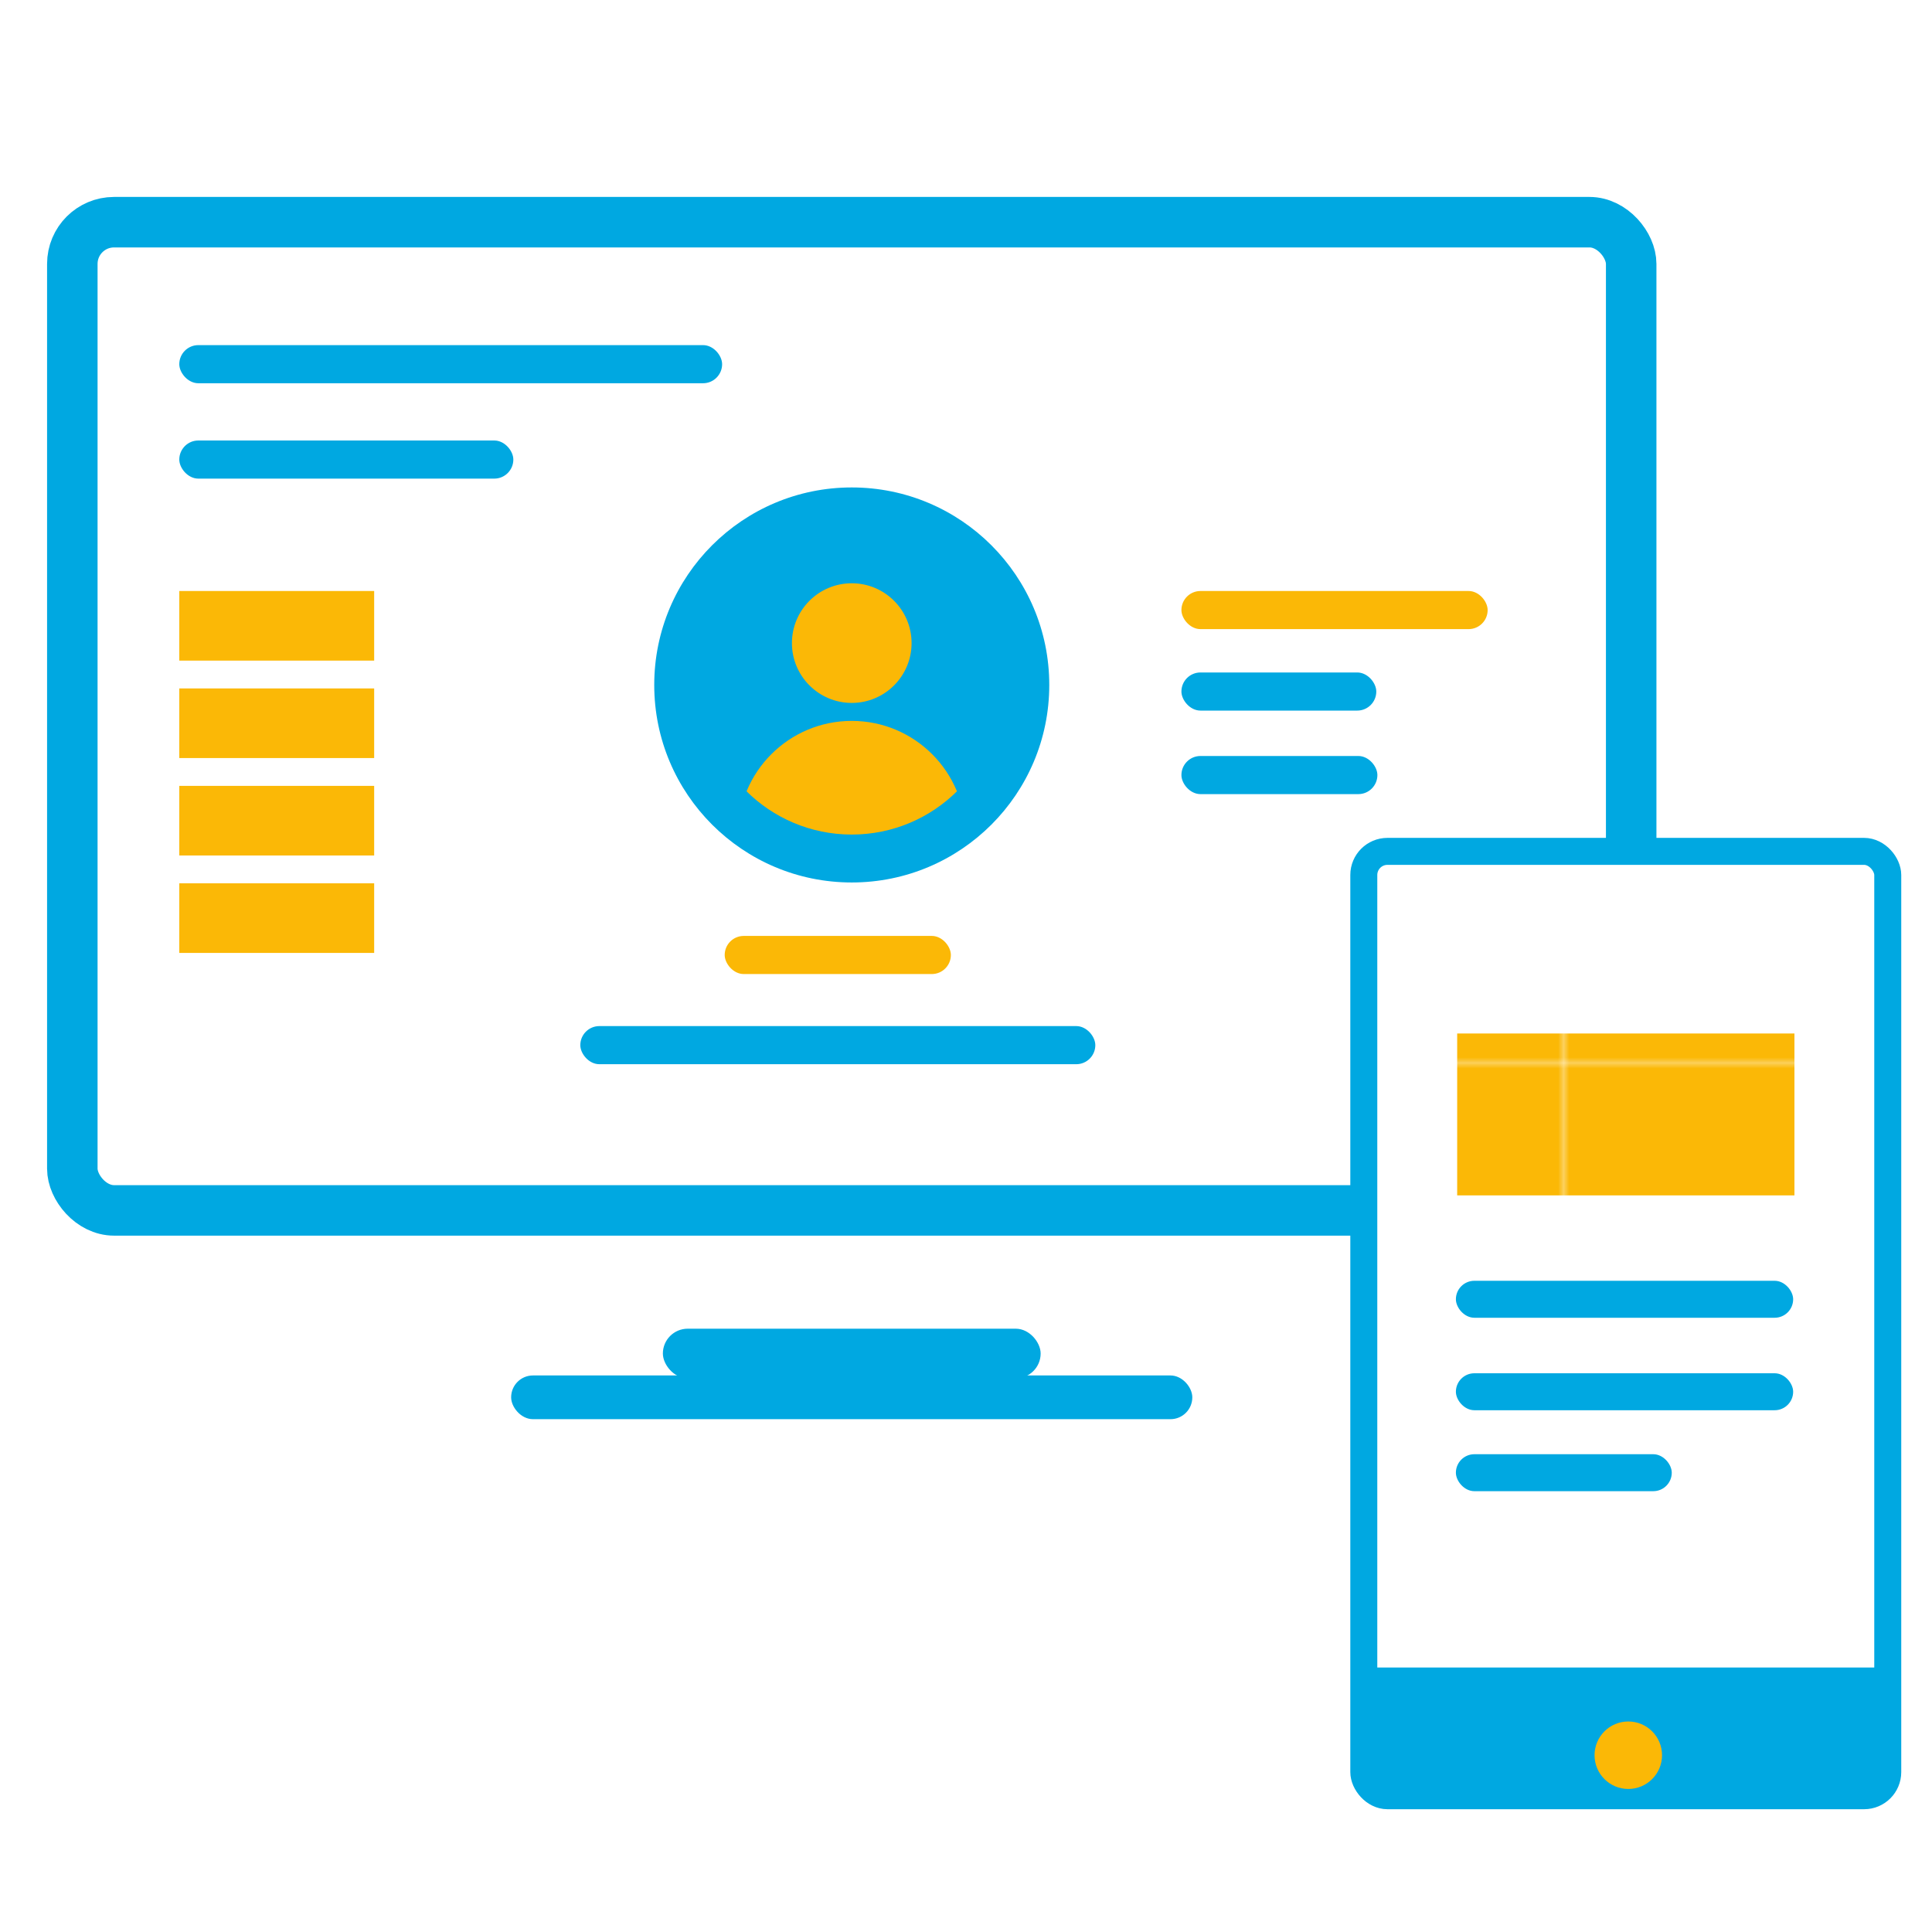 <svg id="Layer_1" data-name="Layer 1" xmlns="http://www.w3.org/2000/svg" xmlns:xlink="http://www.w3.org/1999/xlink" viewBox="0 0 300 300"><defs><style>.cls-1,.cls-3{fill:none;}.cls-2{fill:#fbb806;}.cls-3,.cls-7{stroke:#00a8e1;stroke-miterlimit:10;}.cls-3{stroke-width:7.84px;}.cls-4{fill:#00a8e1;}.cls-5{fill:url(#New_Pattern_Swatch_1);}.cls-6{clip-path:url(#clip-path);}.cls-7{fill:#fff;stroke-width:4.19px;}</style><pattern id="New_Pattern_Swatch_1" data-name="New Pattern Swatch 1" width="87.65" height="87.65" patternTransform="translate(16.2 14.12) scale(0.86)" patternUnits="userSpaceOnUse" viewBox="0 0 87.65 87.65"><rect class="cls-1" width="87.65" height="87.65"/><rect class="cls-2" width="87.65" height="87.65"/></pattern><clipPath id="clip-path"><circle class="cls-1" cx="132.26" cy="106.36" r="23.23"/></clipPath></defs><title>Artboard 1 copy 14</title><rect class="cls-3" x="11.23" y="34.5" width="242.06" height="153.45" rx="6.48"/><rect class="cls-4" x="79.37" y="213.58" width="105.77" height="6.79" rx="3.39"/><rect class="cls-4" x="102.93" y="206.32" width="58.66" height="7.71" rx="3.86"/><rect class="cls-4" x="27.84" y="53.59" width="84.29" height="5.92" rx="2.96"/><rect class="cls-4" x="27.84" y="68.4" width="51.87" height="5.92" rx="2.96"/><rect class="cls-4" x="90.11" y="159.33" width="79.97" height="5.92" rx="2.96"/><rect class="cls-5" x="112.53" y="145.33" width="35.12" height="5.92" rx="2.96"/><rect class="cls-5" x="27.84" y="91.77" width="30.26" height="10.81"/><rect class="cls-5" x="27.84" y="106.9" width="30.26" height="10.81"/><rect class="cls-5" x="27.84" y="122.03" width="30.26" height="10.81"/><rect class="cls-5" x="27.84" y="137.16" width="30.26" height="10.81"/><rect class="cls-5" x="183.45" y="91.77" width="47.55" height="5.92" rx="2.96"/><rect class="cls-4" x="183.45" y="104.42" width="30.26" height="5.92" rx="2.96"/><rect class="cls-4" x="183.45" y="117.39" width="30.43" height="5.92" rx="2.96"/><circle class="cls-4" cx="132.26" cy="106.36" r="30.67"/><circle class="cls-5" cx="132.26" cy="99.86" r="9.29"/><g class="cls-6"><circle class="cls-5" cx="132.26" cy="129.6" r="17.66"/></g><rect class="cls-7" x="211.77" y="132.2" width="81.36" height="146.64" rx="3.67"/><rect class="cls-4" x="212" y="258.93" width="81.7" height="18.85"/><circle class="cls-5" cx="252.84" cy="272.55" r="5.24"/><rect class="cls-4" x="226.07" y="198.88" width="52.37" height="5.74" rx="2.87"/><rect class="cls-4" x="226.07" y="213.24" width="52.37" height="5.74" rx="2.87"/><rect class="cls-4" x="226.07" y="225.81" width="33.52" height="5.74" rx="2.87"/><rect class="cls-5" x="226.27" y="160.48" width="52.37" height="25.14"/></svg>